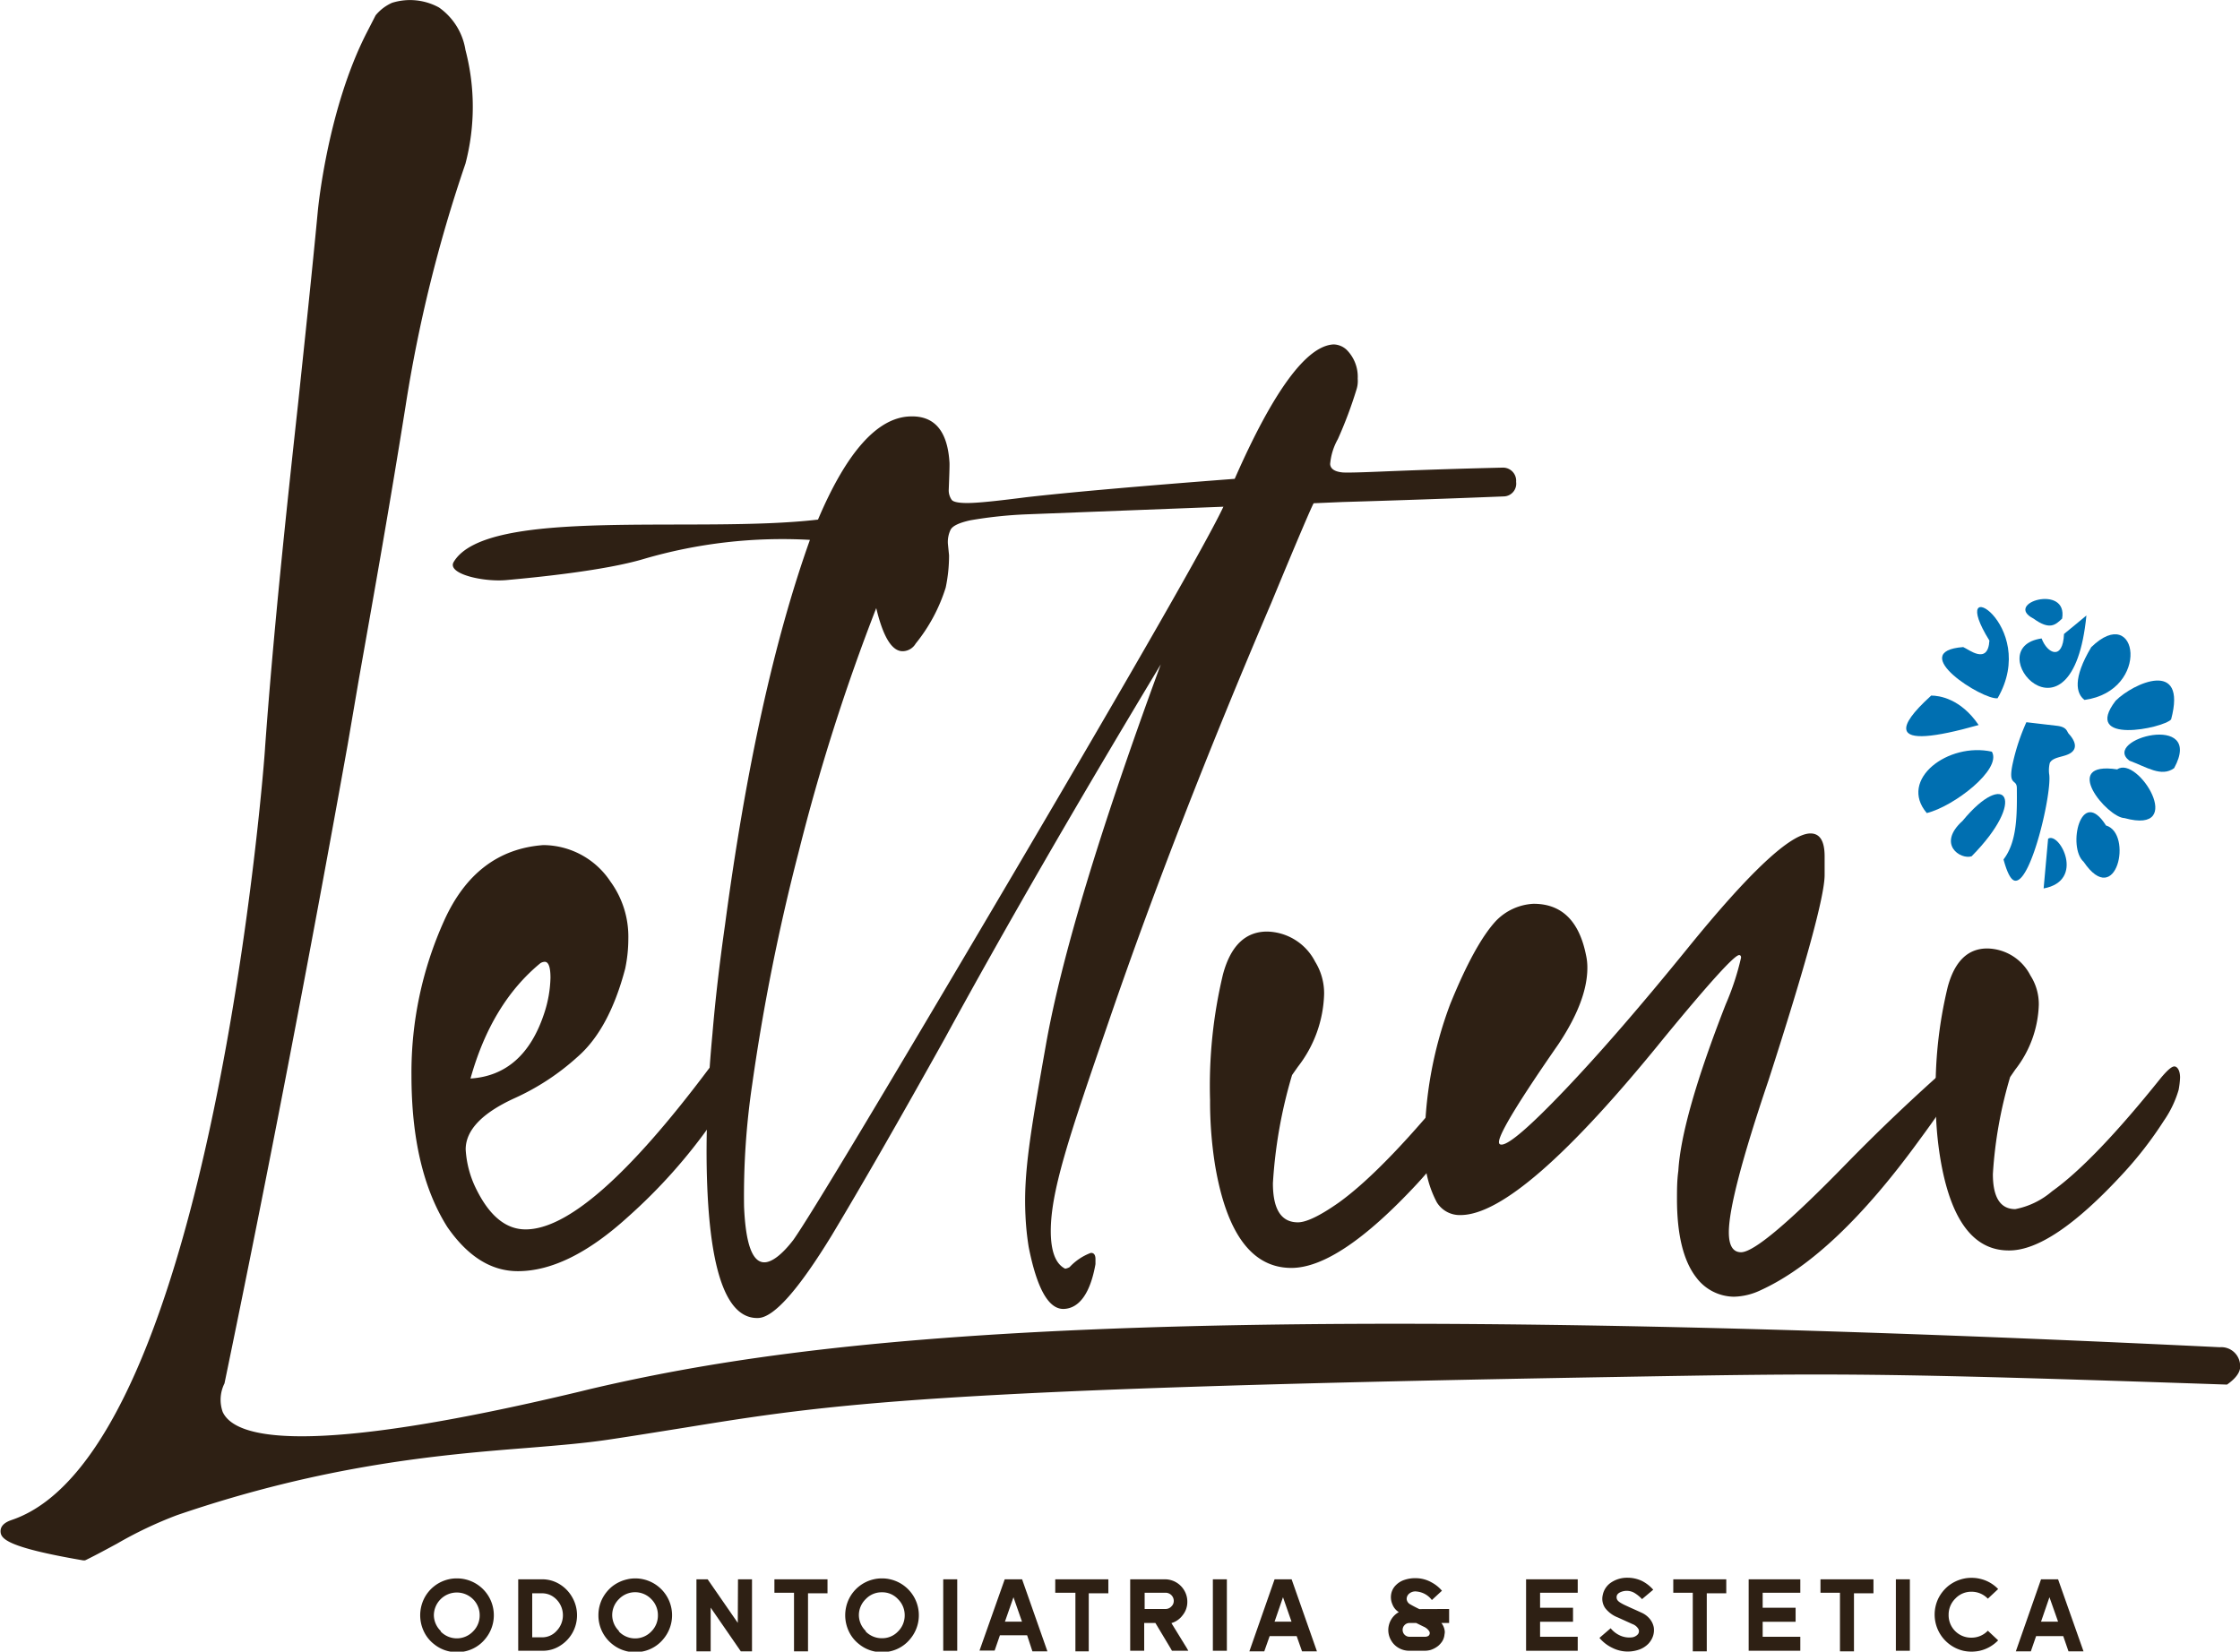 <svg xmlns="http://www.w3.org/2000/svg" id="Layer_1" data-name="Layer 1" viewBox="0 0 199.96 147.46"><defs><style>.cls-1{fill:#2e2014;}.cls-2{fill:#006fb1;}</style></defs><title>Artboard 16</title><path class="cls-1" d="M41.52,141a3.29,3.29,0,0,1,1.83,5.28,3.19,3.19,0,0,1-1.83,1.15,3.55,3.55,0,0,1-.73.08h0a3.53,3.53,0,0,1-.72-.08,3.19,3.19,0,0,1-1.31-.63,3.12,3.12,0,0,1-.92-1.14,3.35,3.35,0,0,1,0-2.9A3.27,3.27,0,0,1,40.05,141a3,3,0,0,1,.73-.08A3.16,3.16,0,0,1,41.52,141Zm-2.18,4.66a2,2,0,0,0,2.88,0,2,2,0,0,0,.6-1.45,2,2,0,0,0-.6-1.44,2.05,2.05,0,0,0-3.49,1.44A2,2,0,0,0,39.34,145.61Z"></path><path class="cls-1" d="M48.4,141a2.94,2.94,0,0,1,1.56.44,3.2,3.2,0,0,1,1.13,1.18,3.22,3.22,0,0,1,0,3.18A3.2,3.2,0,0,1,50,146.93a2.86,2.86,0,0,1-1.56.45H46.26V141Zm0,5.18a1.72,1.72,0,0,0,1.3-.59,2,2,0,0,0,.55-1.38,2,2,0,0,0-.92-1.69,1.73,1.73,0,0,0-.93-.27h-.89v3.93Z"></path><path class="cls-1" d="M57.43,141a3.29,3.29,0,0,1,1.83,5.28,3.19,3.19,0,0,1-1.83,1.15,3.55,3.55,0,0,1-.73.08h0a3.53,3.53,0,0,1-.72-.08,3.25,3.25,0,0,1-1.31-.63,3.27,3.27,0,0,1-1.25-2.59,3.28,3.28,0,0,1,.33-1.45,3.41,3.41,0,0,1,.92-1.14A3.37,3.37,0,0,1,56,141a3,3,0,0,1,.73-.08A3.11,3.11,0,0,1,57.43,141Zm-2.18,4.66a2,2,0,0,0,2.89,0,2,2,0,0,0,.59-1.45,2,2,0,0,0-.59-1.44,2,2,0,0,0-2.89,0,2,2,0,0,0-.6,1.44A2,2,0,0,0,55.25,145.61Z"></path><path class="cls-1" d="M65.88,141h1.25v6.43h-1l-2.69-3.9v3.9H62.17V141h1l2.69,3.89Z"></path><path class="cls-1" d="M69.13,141h4.74v1.25H72.13v5.18H70.88V142.2H69.13Z"></path><path class="cls-1" d="M79.46,141a3.29,3.29,0,0,1,1.83,5.28,3.19,3.19,0,0,1-1.83,1.15,3.55,3.55,0,0,1-.73.08h0a3.53,3.53,0,0,1-.72-.08,3.19,3.19,0,0,1-1.31-.63,3.12,3.12,0,0,1-.92-1.14,3.35,3.35,0,0,1,0-2.9A3.27,3.27,0,0,1,78,141a3,3,0,0,1,.73-.08A3.11,3.11,0,0,1,79.46,141Zm-2.18,4.66a2,2,0,0,0,1.44.6,1.93,1.93,0,0,0,1.44-.6,2,2,0,0,0,.6-1.45,2,2,0,0,0-.6-1.44,1.9,1.9,0,0,0-1.44-.61,1.94,1.94,0,0,0-1.44.61,2,2,0,0,0-.61,1.44A2,2,0,0,0,77.28,145.61Z"></path><path class="cls-1" d="M85.45,147.38H84.2V141h1.25Z"></path><path class="cls-1" d="M91.24,141l2.26,6.43H92.16L91.69,146v0H89.26v0l-.47,1.36H87.44L89.69,141Zm-1.54,3.78h1.53l-.76-2.18-.74,2.12Z"></path><path class="cls-1" d="M94.2,141h4.74v1.25H97.19v5.18H96V142.2H94.2Z"></path><path class="cls-1" d="M105.93,147.12l.15.26h-1.46l-.15-.26-1.33-2.22h-1v2.48h-1.25V141h3.12a2,2,0,0,1,1.71,1,1.94,1.94,0,0,1,.27,1,1.88,1.88,0,0,1-.42,1.21,1.91,1.91,0,0,1-1,.7Zm-1.88-3.47a.7.7,0,0,0,.51-.22.67.67,0,0,0,.22-.51.73.73,0,0,0-.73-.72h-1.87v1.45Z"></path><path class="cls-1" d="M109.52,147.38h-1.25V141h1.25Z"></path><path class="cls-1" d="M115.3,141l2.26,6.43h-1.33l-.48-1.36v0h-2.41v0l-.48,1.36h-1.33l2.25-6.43Zm-1.53,3.78h1.52l-.76-2.18-.73,2.12Z"></path><path class="cls-1" d="M129.36,143.65v1.25h-.69a1.41,1.41,0,0,1,.28.61.86.86,0,0,1,0,.39,1.4,1.4,0,0,1-.22.66,2.05,2.05,0,0,1-.34.38,2.17,2.17,0,0,1-.69.37,2.08,2.08,0,0,1-.5.07h-1.41a1.88,1.88,0,0,1-.93-.25,1.78,1.78,0,0,1-.68-.68,1.81,1.81,0,0,1-.25-.94v0a1.85,1.85,0,0,1,.26-.92,1.79,1.79,0,0,1,.68-.66,1.39,1.39,0,0,1-.57-.69,1.58,1.58,0,0,1-.12-.87,1.47,1.47,0,0,1,.42-.84,1.88,1.88,0,0,1,.78-.48,2.93,2.93,0,0,1,1-.15,2.89,2.89,0,0,1,1.44.39,3.14,3.14,0,0,1,.9.73l-.9.83,0,0a1.92,1.92,0,0,0-1.35-.76.85.85,0,0,0-.65.17.62.62,0,0,0-.25.5.59.59,0,0,0,.33.48c.13.08.39.22.8.42Zm-1.85,2.4a.31.31,0,0,0,.08-.4,1.09,1.09,0,0,0-.5-.42l-.67-.33h-.6a.6.6,0,0,0-.43.18.6.6,0,0,0-.18.44.61.61,0,0,0,.61.61h1.41A.57.57,0,0,0,127.51,146.05Z"></path><path class="cls-1" d="M140.84,142.2h-3.36v1.34h2.94v1.25h-2.94v1.34h3.36v1.25h-4.61V141h4.61Z"></path><path class="cls-1" d="M146.58,144a2,2,0,0,1,.72.57,1.65,1.65,0,0,1,.33.73,1.69,1.69,0,0,1-.07.77,1.89,1.89,0,0,1-.42.69,2.19,2.19,0,0,1-.77.5,3.15,3.15,0,0,1-1.09.19,3.08,3.08,0,0,1-1.35-.33,3.39,3.39,0,0,1-1.15-.89l1-.86a2.29,2.29,0,0,0,.91.68,2,2,0,0,0,.91.14.85.85,0,0,0,.58-.25.43.43,0,0,0,.09-.48,1,1,0,0,0-.54-.46l-1.3-.59a2.63,2.63,0,0,1-1.13-.83,1.45,1.45,0,0,1-.23-1.16,1.75,1.75,0,0,1,.79-1.16,2.55,2.55,0,0,1,1.41-.4,3,3,0,0,1,1.31.29,3.34,3.34,0,0,1,1,.78l-1,.84a3.14,3.14,0,0,0-.59-.5,1.37,1.37,0,0,0-1.24-.16c-.28.1-.43.25-.44.46s.08.35.31.5a4,4,0,0,0,.4.22l.52.24.56.25Z"></path><path class="cls-1" d="M149.37,141h4.73v1.25h-1.74v5.18h-1.25V142.2h-1.74Z"></path><path class="cls-1" d="M160.71,142.2h-3.36v1.34h2.94v1.25h-2.94v1.34h3.36v1.25H156.1V141h4.61Z"></path><path class="cls-1" d="M162.51,141h4.73v1.25H165.5v5.18h-1.25V142.2h-1.74Z"></path><path class="cls-1" d="M170.49,147.38h-1.25V141h1.25Z"></path><path class="cls-1" d="M176,146.21a2,2,0,0,0,1.45-.62l.92.86a3.3,3.3,0,0,1-1.64.93,3.65,3.65,0,0,1-.74.08,3.55,3.55,0,0,1-.73-.08,3.32,3.32,0,0,1-2.23-4.67,3.41,3.41,0,0,1,.92-1.14,3.37,3.37,0,0,1,1.31-.62,3,3,0,0,1,.73-.08,3.05,3.05,0,0,1,.74.08,3.21,3.21,0,0,1,1.64.92l-.92.86a2,2,0,0,0-1.45-.62,1.94,1.94,0,0,0-1.45.61,2,2,0,0,0-.6,1.44,2,2,0,0,0,2,2.05Z"></path><path class="cls-1" d="M183.72,141l2.27,6.43h-1.34l-.47-1.36v0h-2.42v0l-.47,1.36h-1.34l2.25-6.43Zm-1.53,3.78h1.53l-.77-2.18-.73,2.12Z"></path><path class="cls-1" d="M63.25,95.45q-10.74,14.33-16.34,14.31c-1.72,0-3.17-1.17-4.34-3.49a9.1,9.1,0,0,1-1-3.65c0-1.72,1.47-3.26,4.4-4.59a21.57,21.57,0,0,0,5.57-3.66q2.84-2.46,4.27-7.89a13,13,0,0,0,.28-2.67,8.36,8.36,0,0,0-1.6-5.11,7.23,7.23,0,0,0-6-3.25q-6,.45-8.84,6.74A32.94,32.94,0,0,0,36.73,96c0,5.65,1.06,10.16,3.21,13.56,1.83,2.63,3.91,3.93,6.29,3.93q4.5,0,9.82-4.84a48.45,48.45,0,0,0,7.5-8.42c.3-.43.58-.83.85-1.24q.22-2.7.64-5.73C64.51,93.88,63.91,94.6,63.25,95.45ZM48.23,86a.75.75,0,0,1,.4-.13c.34,0,.51.49.51,1.42a10.84,10.84,0,0,1-.57,3.21c-1.21,3.66-3.42,5.59-6.57,5.79C43.25,91.82,45.32,88.4,48.23,86Z"></path><path class="cls-1" d="M45.31,51.78c2.41-.22,8.63-.82,12.17-1.88A44,44,0,0,1,72.3,48.2q-4.78,13.38-7.58,34.38c-.49,3.45-.87,6.7-1.12,9.71-.19,2-.33,3.95-.4,5.76-.15,2.94-.16,5.62-.06,8,.33,7.86,1.86,11.73,4.56,11.62,1.4-.06,3.59-2.54,6.55-7.38q4-6.66,10.07-17.54,8-14.67,19.3-33.43-8.2,22.31-10.26,34c-1.37,7.76-2,11.4-1.82,15.16a24.37,24.37,0,0,0,.29,2.86c.74,3.73,1.79,5.58,3.15,5.52s2.35-1.39,2.81-4l0-.45c0-.38-.15-.57-.42-.55a4.92,4.92,0,0,0-1.89,1.27,1.22,1.22,0,0,1-.39.14c-.79-.39-1.21-1.37-1.28-2.92-.15-3.74,1.62-8.86,5.32-19.61q5.85-17,14.35-36.9c2.41-5.83,3.69-8.8,3.79-8.91l2.57-.11q7.2-.21,14.4-.5a1.14,1.14,0,0,0,1.1-1.3,1.17,1.17,0,0,0-1.21-1.27c-3.46.08-6.9.19-10.34.33-2.13.09-3.44.13-3.93.1-.73-.07-1.1-.33-1.12-.76a5.49,5.49,0,0,1,.69-2.22,37.87,37.87,0,0,0,1.65-4.39,2.5,2.5,0,0,0,.12-1,3.4,3.4,0,0,0-1-2.59,1.76,1.76,0,0,0-1.15-.47c-2.4.11-5.36,4.1-8.83,12-8.78.67-15,1.23-18.59,1.64-2.26.29-3.89.47-4.89.51s-1.62-.06-1.78-.27a1.47,1.47,0,0,1-.27-.86c.05-1.26.08-2.07.07-2.45-.17-2.86-1.35-4.24-3.56-4.14-2.89.12-5.63,3.19-8.18,9.21-10.85,1.27-29.6-1.19-32.53,3.8C39.9,51.25,43.22,52,45.31,51.78ZM90.4,78.11Q73,107.63,70.82,110.7c-1,1.3-1.91,2-2.59,2-1.06,0-1.67-1.61-1.81-5a67.62,67.62,0,0,1,.73-10.9A187.25,187.25,0,0,1,71.31,76a181.94,181.94,0,0,1,6.91-21.71q.93,3.91,2.4,3.85a1.37,1.37,0,0,0,1.12-.68,15.09,15.09,0,0,0,2.68-5,13.85,13.85,0,0,0,.3-2.88l-.1-1a2.51,2.51,0,0,1,.24-1.29c.18-.34.76-.62,1.77-.84a38.46,38.46,0,0,1,5-.53l17.58-.68Q107.12,49.71,90.4,78.11Z"></path><path class="cls-1" d="M115.28,113.2h0q-5.26,0-6.81-9.15a36.1,36.1,0,0,1-.45-5.83A42.75,42.75,0,0,1,109.17,87c.68-2.55,2-3.83,3.94-3.83a4.93,4.93,0,0,1,4.29,2.69,5.35,5.35,0,0,1,.8,2.92,11.06,11.06,0,0,1-2.34,6.46l-.52.74a42.57,42.57,0,0,0-1.71,9.66c0,2.33.74,3.49,2.23,3.49q1.14,0,3.66-1.77,4.17-3,10.86-11.32c.61-.73,1.05-1.09,1.31-1.09s.57.36.57,1.09a8.29,8.29,0,0,1-.14,1.23,10.68,10.68,0,0,1-1.48,3.08,39.67,39.67,0,0,1-4.15,5.35Q119.52,113.2,115.28,113.2Z"></path><path class="cls-1" d="M154.79,115.77a4.25,4.25,0,0,1-3.37-1.72c-1.15-1.48-1.72-3.83-1.72-7,0-.8,0-1.64.12-2.51q.28-4.76,4.23-14.87a23.61,23.61,0,0,0,1.37-4.17c0-.15-.06-.23-.17-.23q-.63,0-6.69,7.37-12.81,15.84-18.18,15.84a2.39,2.39,0,0,1-2.12-1.14,9.45,9.45,0,0,1-1.08-4.92,35.46,35.46,0,0,1,2.28-12.78q2.17-5.34,4.06-7.4a5,5,0,0,1,3.38-1.55q3.76,0,4.68,4.58a5,5,0,0,1,.12,1.14q0,2.93-2.58,6.81-5.31,7.65-5.31,8.74c0,.16.07.23.23.23q1,0,5.66-4.89t10.92-12.6q8.34-10.29,11-10.29c.84,0,1.26.68,1.26,2.05v1.66q0,2.8-5,18.3-3.56,10.52-3.55,13.61c0,1.18.37,1.77,1.09,1.77q1.71,0,9.49-8,4.35-4.45,9.09-8.63a3.27,3.27,0,0,1,1.37-.8.2.2,0,0,1,.23.23q0,1.42-4.23,7.14-7.55,10.41-14.18,13.44A5.83,5.83,0,0,1,154.79,115.77Z"></path><path class="cls-1" d="M179.36,111.64h-.05q-4.73,0-6.1-8.2a31.07,31.07,0,0,1-.41-5.23,38.62,38.62,0,0,1,1.07-10.1q.93-3.44,3.54-3.43a4.4,4.4,0,0,1,3.84,2.41A4.74,4.74,0,0,1,182,89.7a9.87,9.87,0,0,1-2.1,5.79l-.46.67a38.42,38.42,0,0,0-1.54,8.66c0,2.09.67,3.13,2,3.13a7.1,7.1,0,0,0,3.28-1.59q3.75-2.67,9.74-10.15c.55-.65.94-1,1.18-1s.51.32.51,1a7.51,7.51,0,0,1-.13,1.1,9.55,9.55,0,0,1-1.33,2.77,33.85,33.85,0,0,1-3.72,4.79Q183.16,111.65,179.36,111.64Z"></path><path class="cls-1" d="M198.16,120.28c-94.41-4.57-125.74-.9-145.54,3.75l-.94.23c-24.29,5.81-30.7,4.18-31.8,1.8a3.26,3.26,0,0,1,.16-2.55c3.91-18.88,7.6-38.08,11-57.05l1-5.85c1.42-8,2.76-15.54,4.17-24.39a127.17,127.17,0,0,1,5.34-21.61,20,20,0,0,0,0-10.15A5.73,5.73,0,0,0,39.19.67,5.38,5.38,0,0,0,35,.25a4,4,0,0,0-1.47,1.12l-.79,1.54h0c-3.46,6.75-4.32,15.47-4.36,15.84-.54,5.7-1.16,11.5-1.75,17.1C25.52,46,24.41,56.43,23.66,66.76c0,.63-4.73,62.9-22.61,68.94-.25.09-1,.34-1,1s.49,1.43,7.37,2.61l.17,0,.15-.07c.91-.45,1.81-.94,2.7-1.42a36.11,36.11,0,0,1,5.37-2.55c13.23-4.53,23.65-5.4,31.26-6,2.7-.22,5-.41,7.12-.72,2.55-.38,4.74-.74,6.82-1.07,13-2.11,21.55-3.49,82.93-4.54,20.15-.35,23.25-.4,54.69.67h.18l.15-.11c.77-.58,1.12-1.16,1-1.75A1.68,1.68,0,0,0,198.16,120.28Z"></path><path class="cls-2" d="M182.92,69.08c.29,1.56-1.55,9.59-3,9.55-.28,0-.65-.35-1.07-1.9,1.22-1.58,1.21-4,1.19-6.36,0-.9-.84-.1-.35-2.29a18.52,18.52,0,0,1,1.2-3.6l2.74.32c.89.11.86.5,1.05.72.34.37.85,1.09.3,1.6s-1.69.38-2,1A2.76,2.76,0,0,0,182.92,69.08Z"></path><path class="cls-2" d="M172,72.59c-2.56-3,1.92-6.35,5.81-5.48C178.73,68.68,174.41,72,172,72.59Z"></path><path class="cls-2" d="M172.39,62.1c.71,0,2.63.26,4.24,2.63q-6.15,1.74-6.45.44c-.14-.57.58-1.58,2.14-3Z"></path><path class="cls-2" d="M175.2,73.28c3.85-4.67,5.8-1.89.8,3.17C175,76.77,172.88,75.37,175.2,73.28Z"></path><path class="cls-2" d="M193.81,64.23c-.69.79-8,2.3-4.95-1.67C190.42,61,195.27,58.77,193.81,64.23Z"></path><path class="cls-2" d="M190.08,67.91c-2.51-1.92,6.75-4.39,4,.67C192.94,69.41,191.63,68.48,190.08,67.91Z"></path><path class="cls-2" d="M186.68,57.78c4.18-4.07,5.36,3.89-.6,4.71C185.34,61.93,185,60.6,186.68,57.78Z"></path><path class="cls-2" d="M181.53,55.23c-2.73-1.39,3.1-3.13,2.55,0C183.5,55.77,183,56.3,181.53,55.23Z"></path><path class="cls-2" d="M182.43,79.32c.15-1.72.27-3.08.4-4.44C183.84,74.22,186.19,78.63,182.43,79.32Z"></path><path class="cls-2" d="M189,68.69c1.84-1.3,6.27,5.89.65,4.35C188.12,73,183.86,67.91,189,68.69Z"></path><path class="cls-2" d="M178.32,62.34c-1.3.18-8.23-4.18-3.07-4.57.49.2,2.21,1.64,2.34-.58-4-6.44,4.54-1.43.73,5.15h0"></path><path class="cls-2" d="M182.25,57c.51,1.37,1.9,2,2-.4.68-.56,1.35-1.1,2-1.65C185,67.67,176.51,57.83,182.25,57Z"></path><path class="cls-2" d="M188,73.7c-2.25-3.57-3.47,1.93-2,3.24C188.94,81.26,190.42,74.4,188,73.7Z"></path></svg>